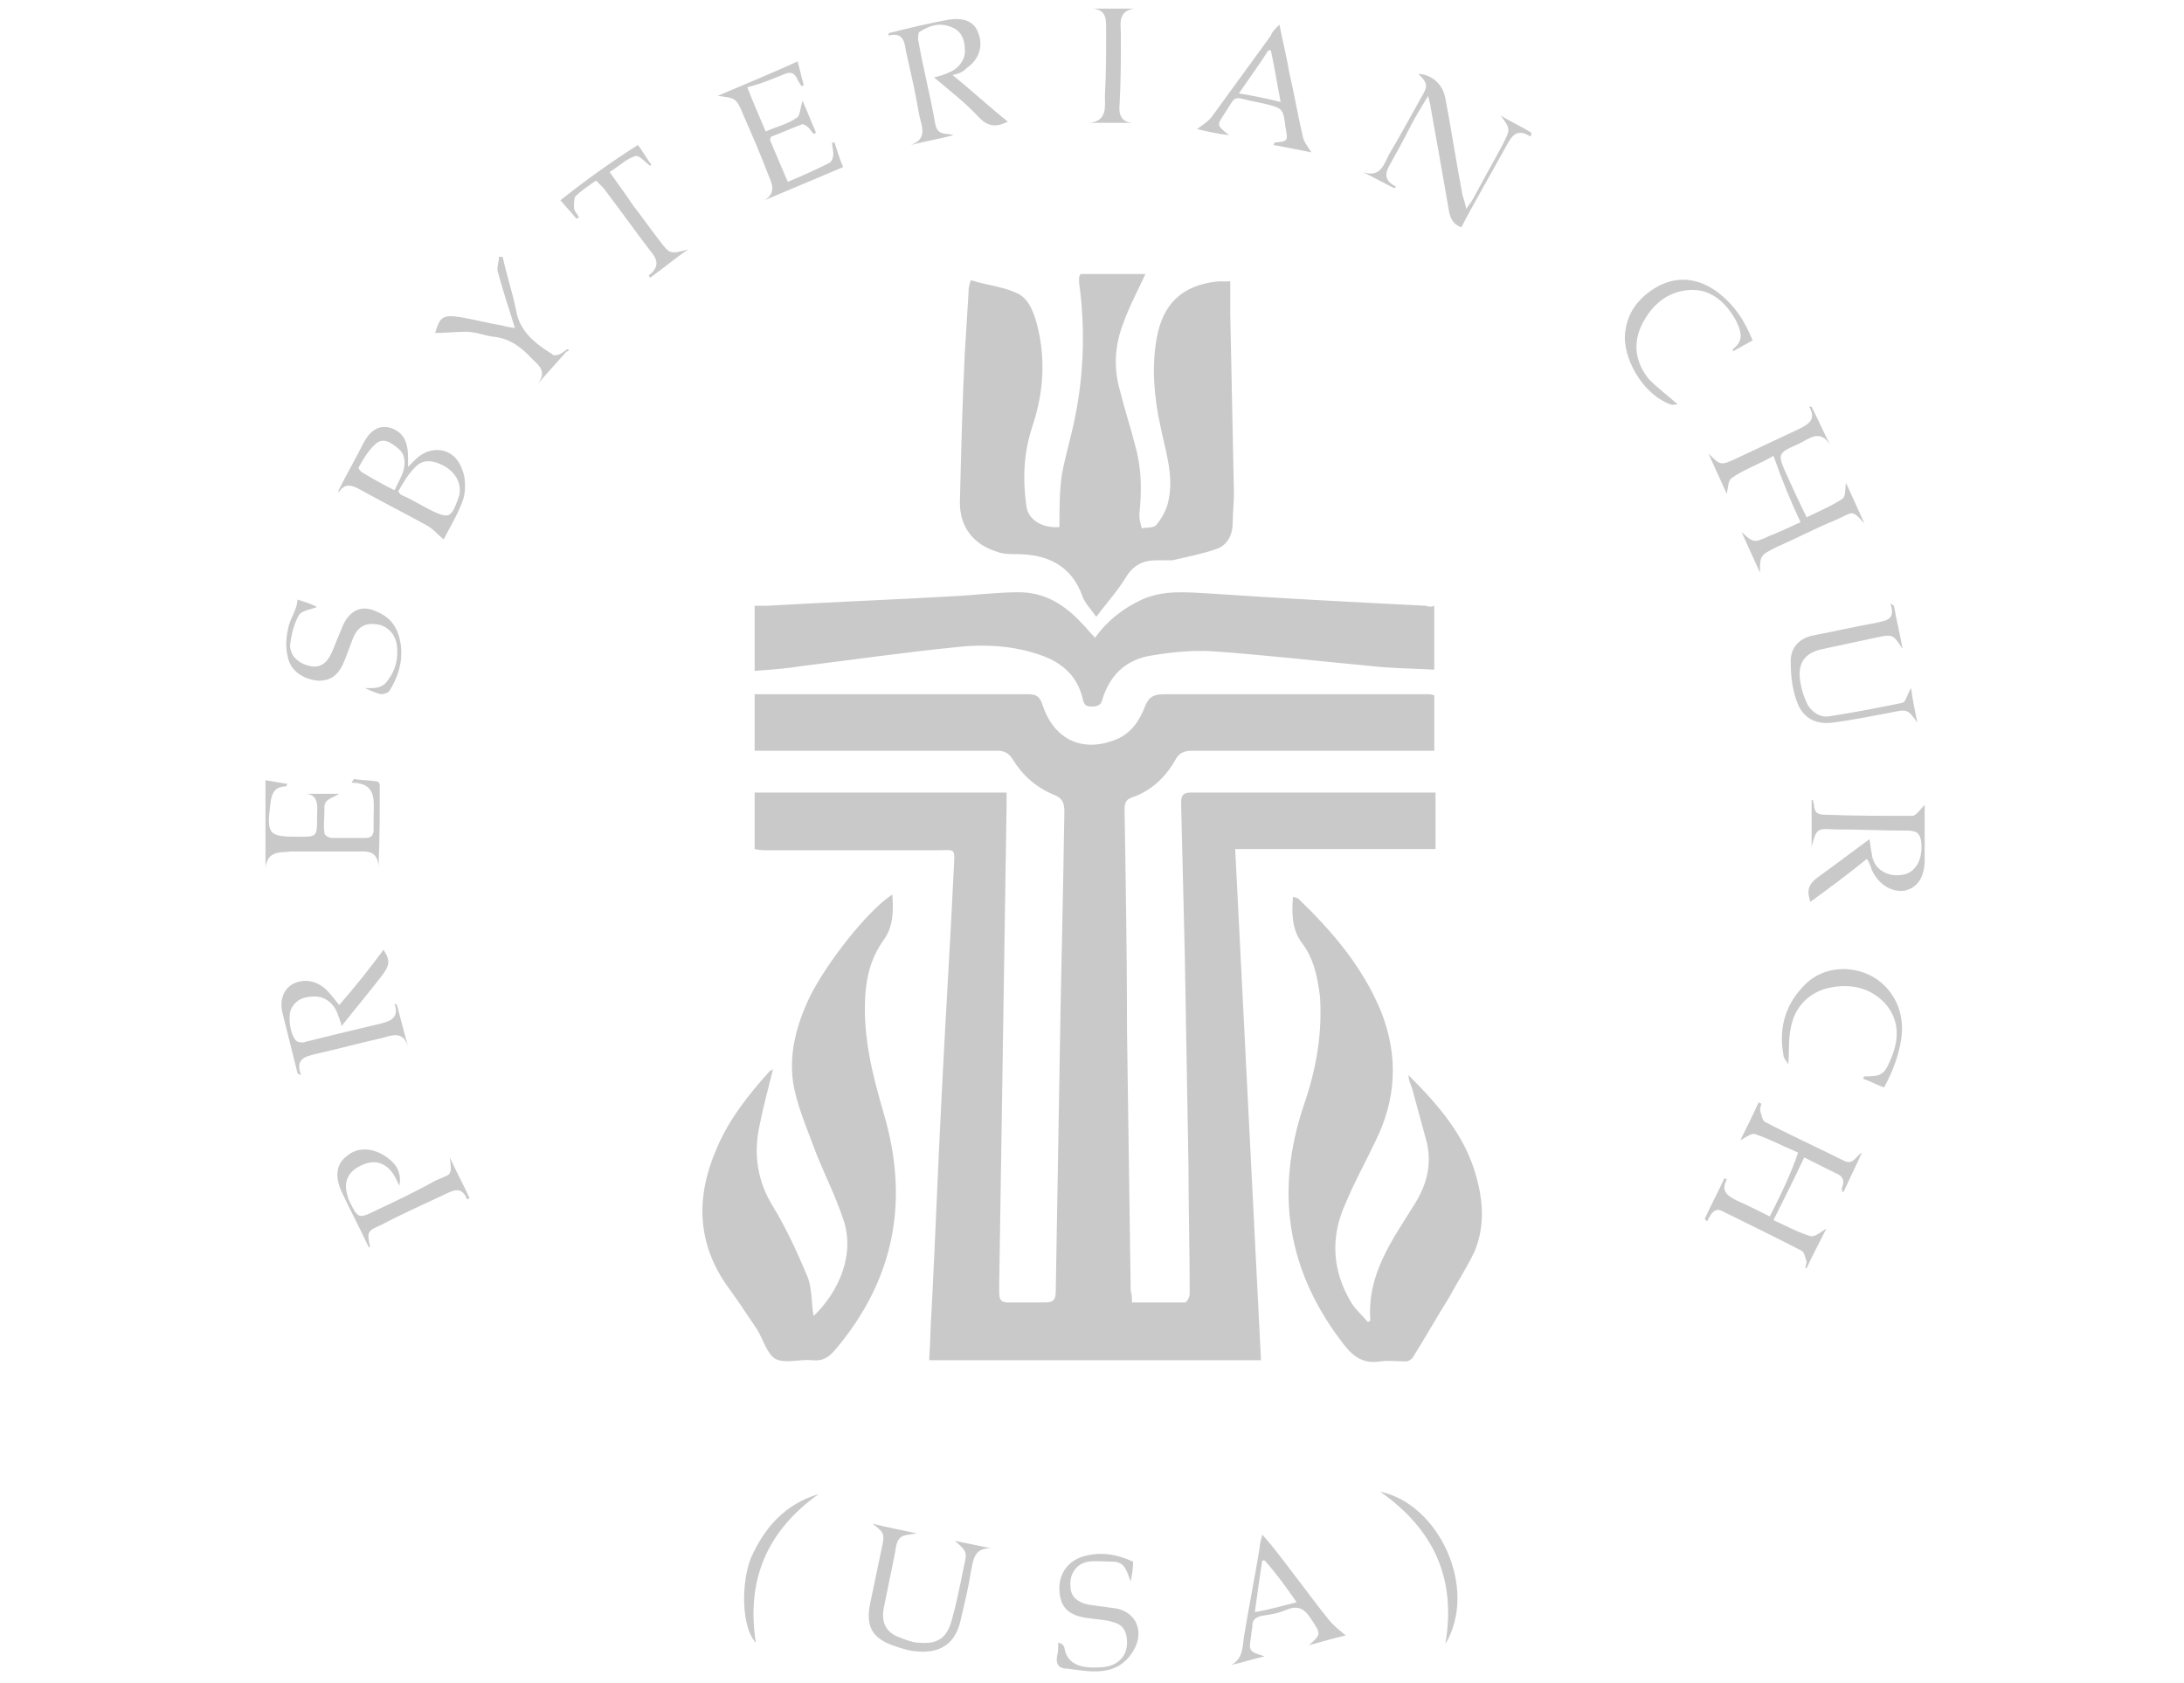 <?xml version="1.0" encoding="utf-8"?>
<!-- Generator: Adobe Illustrator 22.1.0, SVG Export Plug-In . SVG Version: 6.00 Build 0)  -->
<svg version="1.1" id="Layer_1" xmlns="http://www.w3.org/2000/svg" xmlns:xlink="http://www.w3.org/1999/xlink" x="0px" y="0px"
	 viewBox="0 0 177.7 137" style="enable-background:new 0 0 177.7 137;" xml:space="preserve">
<style type="text/css">
	.st0{fill:#C9C9C9;}
</style>
<path id="logo" class="st0" d="M92.1,106c1.5,0,2.9,0,4.3,0c0.2,0,0.4-0.5,0.4-0.7c0-3.4-0.1-6.9-0.1-10.3
	c-0.1-5.8-0.2-11.5-0.3-17.3c-0.1-4.1-0.2-8.2-0.3-12.3c0-0.6,0.1-0.9,0.8-0.9c6.5,0,12.9,0,19.4,0c0.2,0,0.3,0,0.5,0
	c0,1.5,0,3,0,4.6c-5.4,0-10.7,0-16.3,0c0.7,13.9,1.4,27.7,2.1,41.6c-9,0-17.9,0-27,0c0.1-1.4,0.1-2.8,0.2-4.1
	c0.3-5.7,0.5-11.4,0.8-17.1c0.3-6.2,0.7-12.4,1-18.7c0.1-1.9,0.2-1.6-1.5-1.6c-4.5,0-9,0-13.5,0c-0.4,0-0.8,0-1.2-0.1
	c0-1.6,0-3,0-4.6c6.8,0,13.6,0,20.5,0c0,0.4,0,0.7,0,1c-0.2,13-0.4,26-0.6,39c0,0.2,0,0.5,0,0.7c0,0.5,0.1,0.8,0.7,0.8c1,0,2,0,3,0
	c0.7,0,0.9-0.2,0.9-0.9c0.1-5.9,0.2-11.7,0.3-17.6c0.1-7.1,0.3-14.3,0.4-21.4c0-0.7-0.1-1.1-0.8-1.4c-1.5-0.6-2.6-1.6-3.4-2.9
	c-0.3-0.5-0.7-0.7-1.2-0.7c-6.3,0-12.5,0-18.8,0c-0.3,0-0.6,0-1,0c0-1.6,0-3,0-4.6c0.4,0,0.7,0,1,0c7.1,0,14.2,0,21.3,0
	c0.6,0,0.9,0.2,1.1,0.8c0.9,2.8,3.1,3.9,5.7,3c1.5-0.5,2.2-1.6,2.7-2.9c0.3-0.7,0.7-0.9,1.5-0.9c7.1,0,14.3,0,21.4,0
	c0.2,0,0.4,0,0.6,0.1c0,1.5,0,2.9,0,4.5c-0.4,0-0.8,0-1.2,0c-6.2,0-12.4,0-18.5,0c-0.7,0-1.1,0.2-1.4,0.8c-0.8,1.4-2,2.5-3.5,3
	c-0.6,0.2-0.6,0.6-0.6,1.1c0.1,6,0.2,12,0.2,18c0.1,7,0.2,14,0.3,21.1C92.1,105.3,92.1,105.6,92.1,106z M78.8,23.9
	c-0.1,1.6-0.2,3.2-0.3,4.8c-0.2,4.1-0.3,8.1-0.4,12.2c0,2,1.1,3.4,3,4c0.5,0.2,1.1,0.2,1.6,0.2c2.5,0,4.5,0.9,5.4,3.5
	c0.2,0.5,0.6,0.9,1.1,1.6C90.1,49,91,48,91.6,47c0.6-1,1.4-1.4,2.5-1.4c0.4,0,0.9,0,1.3,0c1.2-0.3,2.4-0.5,3.5-0.9
	c1-0.3,1.4-1.2,1.4-2.2c0-0.8,0.1-1.5,0.1-2.3c-0.1-4.9-0.2-9.7-0.3-14.6c0-0.9,0-1.7,0-2.7c-0.4,0-0.7,0-1,0
	c-2.9,0.3-4.5,1.8-5,4.7c-0.4,2.3-0.2,4.7,0.3,7c0.4,2,1.1,4,0.7,6c-0.1,0.7-0.5,1.5-1,2.1c-0.2,0.3-0.8,0.2-1.2,0.3
	c-0.1-0.4-0.2-0.7-0.2-1.1c0.2-1.9,0.2-3.7-0.3-5.5c-0.4-1.6-0.9-3.1-1.3-4.7c-0.5-1.8-0.4-3.6,0.3-5.4c0.5-1.4,1.2-2.7,1.8-4
	c-1.8,0-3.6,0-5.3,0c0,0.1-0.1,0.2-0.1,0.3c0,0.1,0,0.3,0,0.4c0.5,3.6,0.4,7.3-0.3,10.8c-0.3,1.6-0.8,3.2-1.1,4.8
	c-0.2,1.4-0.2,2.9-0.2,4.3c-1.4,0.1-2.6-0.6-2.7-1.8c-0.3-2.2-0.2-4.3,0.5-6.4c0.9-2.7,1.1-5.4,0.4-8.2c-0.3-1.1-0.7-2.3-1.8-2.7
	c-1.1-0.5-2.4-0.6-3.6-1C78.8,23.3,78.8,23.6,78.8,23.9z M62.6,87.2c-1.7,1.9-3.3,3.9-4.3,6.3c-1.7,3.9-1.6,7.7,0.9,11.2
	c0.8,1.1,1.6,2.3,2.4,3.5c0.5,0.8,0.8,2,1.5,2.4c0.8,0.4,2,0,3,0.1c0.9,0.1,1.4-0.3,1.9-0.9c4.8-5.7,6-12.1,3.9-19.2
	c-0.9-3.1-1.7-6.2-1.5-9.5c0.1-1.7,0.5-3.2,1.5-4.6c0.8-1.1,0.8-2.4,0.7-3.7c-2,1.3-5.3,5.5-6.7,8.3c-1.1,2.3-1.8,4.8-1.3,7.4
	c0.4,1.9,1.2,3.7,1.9,5.6c0.7,1.7,1.5,3.3,2.1,5.1c1,2.8-0.3,5.9-2.4,7.9c-0.2-1-0.1-2.2-0.5-3.2c-0.8-1.9-1.7-3.9-2.8-5.7
	c-1.3-2.1-1.6-4.3-1.1-6.6c0.3-1.5,0.7-3,1.1-4.6C62.8,87.1,62.7,87.1,62.6,87.2z M111.3,107.6c-0.4-0.5-0.9-0.9-1.3-1.5
	c-1.6-2.6-1.8-5.4-0.5-8.2c0.7-1.7,1.6-3.3,2.4-5c1.7-3.4,1.9-6.9,0.5-10.5c-1.5-3.7-4-6.6-6.8-9.3c-0.1,0-0.2-0.1-0.4-0.1
	c-0.1,1.3-0.1,2.6,0.7,3.7c1,1.3,1.3,2.8,1.5,4.4c0.2,3-0.3,5.9-1.3,8.8c-2.4,7.1-1.4,13.6,3.3,19.6c0.8,1,1.6,1.5,2.9,1.3
	c0.7-0.1,1.4,0,2.1,0c0.2,0,0.5-0.2,0.6-0.4c1-1.6,1.9-3.2,2.9-4.8c0.7-1.3,1.5-2.5,2.1-3.8c0.8-2,0.7-4,0.1-6.1
	c-0.9-3.3-3.1-5.8-5.5-8.2c0,0.4,0.2,0.8,0.3,1.1c0.4,1.5,0.8,2.9,1.2,4.4c0.4,1.8,0,3.4-1,5c-1.8,2.9-3.9,5.7-3.6,9.5
	C111.5,107.5,111.4,107.5,111.3,107.6z M116,49.3c-5.9-0.3-11.8-0.6-17.6-1c-1.9-0.1-3.7-0.3-5.5,0.5c-1.5,0.7-2.8,1.7-3.8,3.1
	c-0.4-0.4-0.7-0.8-1.1-1.2c-1.4-1.5-3-2.5-5.1-2.5c-1.6,0-3.3,0.2-4.9,0.3c-5.2,0.3-10.4,0.5-15.6,0.8c-0.4,0-0.7,0-1,0
	c0,1.8,0,3.5,0,5.3c1.4-0.1,2.7-0.2,3.9-0.4c4.1-0.5,8.2-1.1,12.2-1.5c2.5-0.3,5-0.2,7.4,0.7c1.6,0.6,2.8,1.7,3.2,3.5
	c0.1,0.4,0.2,0.6,0.7,0.6c0.5,0,0.8-0.1,0.9-0.6c0.6-1.9,1.8-3.1,3.7-3.5c1.7-0.3,3.5-0.5,5.2-0.4c4.3,0.3,8.6,0.8,12.9,1.2
	c1.7,0.2,3.4,0.2,5.2,0.3c0-1.8,0-3.4,0-5.2C116.5,49.4,116.3,49.4,116,49.3z M146.5,42.5c-0.9,0.4-1.7,0.8-2.5,1.1
	c-1.3,0.6-1.3,0.6-2.3-0.3c0.5,1.1,1,2.2,1.5,3.3c0-1.4,0-1.4,1.4-2.1c1.6-0.7,3.1-1.5,4.8-2.2c1.4-0.6,1.2-0.9,2.3,0.3
	c-0.5-1.1-1-2.2-1.5-3.3c-0.1,0.5,0,1.1-0.3,1.3c-0.9,0.6-1.9,1-2.9,1.5c-0.6-1.2-1.1-2.3-1.6-3.4c-0.8-1.8-0.8-1.8,1-2.6
	c0.8-0.4,1.7-1.2,2.5,0.1c-0.5-1-1-2.1-1.5-3.1c-0.1,0-0.2,0-0.2,0c0.6,1,0,1.4-0.8,1.8c-1.7,0.8-3.4,1.6-5.1,2.4
	c-1.3,0.6-1.3,0.6-2.3-0.4c0.5,1.1,1,2.2,1.5,3.3c0.1-0.5,0.1-1.1,0.4-1.3c1-0.7,2.2-1.1,3.4-1.8C145,39.1,145.7,40.8,146.5,42.5z
	 M144,99c-1-0.5-1.8-0.9-2.7-1.3c-0.8-0.4-1.3-0.8-0.8-1.7c0,0-0.1-0.1-0.2-0.1c-0.5,1.1-1.1,2.2-1.6,3.3c0.1,0.1,0.1,0.1,0.2,0.2
	c0.3-0.6,0.6-1.2,1.3-0.8c2.2,1.1,4.3,2.1,6.4,3.2c0.2,0.1,0.3,0.6,0.4,0.9c0,0.1-0.1,0.3-0.1,0.5c0,0,0.1,0,0.1,0
	c0.5-1.1,1.1-2.2,1.6-3.2c-0.4,0.2-0.9,0.7-1.3,0.6c-1-0.3-1.9-0.8-3-1.3c0.9-1.8,1.7-3.4,2.5-5.1c1,0.5,1.8,0.9,2.6,1.3
	c0.5,0.2,0.7,0.5,0.5,1.1c-0.1,0.1,0,0.3,0,0.4c0,0,0.1,0,0.1,0c0.5-1.1,1-2.1,1.5-3.2c-0.5,0.3-0.7,1-1.4,0.7
	c-2.2-1.1-4.4-2.1-6.5-3.2c-0.2-0.1-0.3-0.6-0.4-1c0-0.1,0.1-0.3,0.1-0.5c-0.1,0-0.1,0-0.2-0.1c-0.5,1.1-1,2.1-1.5,3.1
	c0.4-0.2,0.9-0.6,1.2-0.5c1.2,0.4,2.3,1,3.5,1.5C145.7,95.6,144.9,97.2,144,99z M32.1,81.7c0.4,1.1-0.3,1.4-1.1,1.6
	c-2.1,0.5-4.2,1-6.2,1.5c-0.2,0.1-0.6,0-0.7-0.1c-0.5-0.5-0.7-2-0.4-2.6c0.4-0.8,1.1-1,1.9-1c0.9,0,1.6,0.6,1.9,1.5
	c0.1,0.3,0.2,0.5,0.3,0.9c1.1-1.4,2.2-2.7,3.2-4c0.7-0.9,0.8-1.3,0.2-2.2c-1.1,1.5-2.3,3-3.6,4.5c-0.4-0.5-0.7-0.9-1-1.2
	c-0.8-0.8-1.9-1-2.8-0.5c-0.7,0.4-1.1,1.3-0.8,2.4c0.4,1.6,0.8,3.2,1.2,4.8c0,0.1,0.1,0.1,0.3,0.2c-0.5-1.3,0.3-1.5,1.1-1.7
	c1.8-0.4,3.6-0.9,5.4-1.3c0.8-0.2,1.8-0.7,2.2,0.7c-0.3-1.1-0.6-2.3-0.9-3.4C32.2,81.7,32.1,81.7,32.1,81.7z M78.7,5.5
	c1-0.7,1.3-1.8,0.9-2.8c-0.3-0.9-1.1-1.3-2.4-1.1c-1.7,0.3-3.3,0.7-4.9,1.1c0,0,0,0.1,0,0.2c1.1-0.3,1.3,0.4,1.4,1.2
	c0.4,1.8,0.8,3.5,1.1,5.3c0.2,0.9,0.7,1.9-0.7,2.4c1.2-0.3,2.3-0.5,3.5-0.8c-0.6-0.2-1.3,0.1-1.5-0.9c-0.4-2.3-1-4.6-1.4-6.9
	c0-0.2,0-0.5,0.1-0.6c0.8-0.5,1.6-0.8,2.6-0.4c0.8,0.3,1.1,1,1.1,1.8c0.1,0.8-0.5,1.6-1.3,1.9c-0.4,0.2-0.8,0.3-1.2,0.4
	c1.3,1.1,2.6,2.1,3.7,3.3c0.8,0.8,1.5,0.7,2.3,0.3c-1.5-1.2-2.9-2.5-4.5-3.8C78.1,6,78.4,5.8,78.7,5.5z M152.3,70.8
	c0.5,1.1,1.5,1.8,2.6,1.7c1-0.2,1.6-0.9,1.7-2.3c0-1.1,0-2.2,0-3.3c0-0.5,0-1.1,0-1.4c-0.3,0.3-0.7,0.9-1,0.9c-2.4,0-4.8,0-7.2-0.1
	c-0.5,0-0.8-0.2-0.8-0.8c0-0.1-0.1-0.2-0.1-0.4c0,0-0.1,0-0.1,0c0,1.2,0,2.4,0,3.8c0.4-1.4,0.4-1.5,1.8-1.4c2,0,4.1,0.1,6.1,0.1
	c0.3,0,0.7,0.1,0.8,0.3c0.4,0.5,0.3,2-0.2,2.6c-0.5,0.7-1.2,0.8-2,0.7c-0.9-0.2-1.5-0.8-1.6-1.7c-0.1-0.4-0.1-0.8-0.2-1.2
	c-1.5,1.1-2.8,2.1-4.2,3.1c-0.8,0.6-0.9,1.1-0.6,2c1.5-1.1,3-2.2,4.6-3.5C152.1,70.2,152.2,70.5,152.3,70.8z M33.2,37.2
	c0-1.4-0.5-2.1-1.5-2.4c-0.9-0.2-1.6,0.2-2.2,1.4c-0.6,1.2-1.3,2.4-1.9,3.6c-0.1,0.1,0,0.3-0.1,0.4c0.5-1,1.2-0.7,1.9-0.3
	c1.8,1,3.6,1.9,5.4,2.9c0.5,0.3,0.8,0.7,1.3,1.1c0.5-1,1.2-2.1,1.6-3.3c0.2-0.7,0.2-1.7-0.1-2.4c-0.6-1.8-2.6-2.1-3.9-0.7
	c-0.1,0.1-0.2,0.2-0.5,0.5C33.2,37.5,33.2,37.3,33.2,37.2z M33.8,38c0.7-0.7,1.5-0.5,2.3-0.1c0.9,0.5,1.4,1.3,1.3,2.2
	c0,0.2-0.1,0.4-0.2,0.7c-0.5,1.3-0.7,1.4-2,0.8c-0.8-0.4-1.6-0.9-2.5-1.3c-0.1,0-0.1-0.1-0.3-0.3C32.8,39.3,33.2,38.6,33.8,38z
	 M29.4,38.4c-0.1-0.1-0.3-0.3-0.2-0.4c0.4-0.7,0.8-1.4,1.4-1.9c0.6-0.5,1.2-0.1,1.8,0.4c0.6,0.5,0.6,1.2,0.4,1.9
	c-0.2,0.5-0.4,0.9-0.7,1.5C31.1,39.4,30.2,38.9,29.4,38.4z M124.6,10.8c-0.8-0.5-1.7-0.9-2.5-1.4c0.8,1.1,0.8,1.1,0.2,2.3
	c-0.8,1.5-1.6,2.9-2.4,4.4c-0.1,0.2-0.3,0.5-0.6,0.9c-0.1-0.5-0.2-0.8-0.3-1.1c-0.5-2.6-0.9-5.3-1.4-7.9c-0.2-1.1-1-1.9-2.2-2
	c0.8,0.8,0.8,1,0.2,2c-0.9,1.6-1.7,3.1-2.6,4.6c-0.4,0.8-0.7,1.9-2.1,1.4c0.8,0.4,1.7,0.9,2.5,1.3c0.1,0,0.2-0.1,0.2-0.1
	c-1.2-0.6-0.8-1.3-0.4-2c0.5-0.9,1-1.8,1.5-2.8c0.4-0.8,0.9-1.6,1.5-2.6c0.1,0.5,0.2,0.7,0.2,0.9c0.5,2.8,1,5.6,1.5,8.5
	c0.1,0.6,0.4,1.1,1,1.3c1.2-2.3,2.5-4.5,3.7-6.7c0.4-0.7,0.8-1.4,1.9-0.7C124.6,11,124.6,10.9,124.6,10.8z M25.8,66.5
	c0,1.6,0,1.6-1.5,1.6c-2.5,0-2.6-0.2-2.3-2.7c0.1-0.9,0.4-1.4,1.3-1.4c0,0,0-0.1,0.1-0.2c-0.6-0.1-1.2-0.2-1.8-0.3
	c0,2.4,0,4.7,0,7.1c0.2-1.4,1.2-1.2,2.1-1.3c1.7,0,3.4,0,5.2,0c0.8,0,1.8-0.2,1.9,1.2c0.1-2.3,0.1-4.5,0.1-6.6
	c0-0.1-0.1-0.3-0.2-0.3c-0.6-0.1-1.3-0.1-1.9-0.2c-0.1,0.1-0.1,0.2-0.2,0.3c2.1,0,1.8,1.5,1.8,2.7c0,0.4,0,0.7,0,1.1
	c0,0.5-0.2,0.7-0.7,0.7c-0.9,0-1.8,0-2.7,0c-0.2,0-0.6-0.2-0.6-0.4c-0.1-0.6,0-1.2,0-1.9c-0.1-0.9,0.6-0.9,1.2-1.3
	c-0.9,0-1.8,0-2.7,0C26,64.7,25.8,65.7,25.8,66.5z M64.8,9.6c-0.7,0.5-1.6,0.7-2.5,1.1c-0.5-1.2-1-2.3-1.5-3.6
	C62,6.8,62.9,6.4,63.9,6c0.5-0.2,0.8,0,1,0.5C65,6.7,65.1,6.8,65.2,7c0.1,0,0.1,0,0.2-0.1c-0.2-0.6-0.3-1.2-0.5-1.9
	c-2.2,1-4.4,1.9-6.5,2.8c1.4,0.2,1.5,0.1,2.1,1.6c0.7,1.6,1.4,3.2,2,4.8c0.3,0.7,0.7,1.5-0.3,2.1c2.1-0.9,4.3-1.8,6.4-2.7
	c-0.3-0.7-0.5-1.4-0.7-2c-0.1,0-0.2,0-0.2,0c0,0.3,0.1,0.6,0.1,0.9c0,0.3-0.1,0.7-0.4,0.8c-1,0.5-2.1,1-3.3,1.5
	c-0.5-1.2-1-2.3-1.4-3.3c-0.1-0.1,0-0.4,0.1-0.4c0.8-0.3,1.7-0.7,2.5-1c0.1,0,0.4,0.2,0.5,0.3c0.1,0.1,0.2,0.3,0.4,0.5
	c0.1,0,0.1-0.1,0.2-0.1c-0.4-0.9-0.7-1.7-1.1-2.6C65.1,8.8,65.1,9.5,64.8,9.6z M78.4,127.6c-0.3,1.5-0.6,3-1,4.4
	c-0.4,1.3-1.1,1.8-2.5,1.7c-0.6,0-1.1-0.2-1.6-0.4c-1.2-0.4-1.6-1.2-1.4-2.4c0.3-1.5,0.6-2.9,0.9-4.4c0.1-0.5,0.1-1,0.4-1.3
	c0.2-0.3,0.8-0.3,1.4-0.4c-1.3-0.3-2.5-0.5-3.6-0.8c1,0.8,1,0.8,0.7,2.2c-0.3,1.4-0.6,2.9-0.9,4.3c-0.4,1.9,0.2,2.9,2.1,3.5
	c0.3,0.1,0.6,0.2,1,0.3c2.1,0.4,3.8-0.1,4.3-2.6c0.3-1.3,0.6-2.5,0.8-3.8c0.2-0.9,0.2-1.9,1.6-1.9c-1-0.2-1.9-0.4-2.9-0.6
	C78.7,126.3,78.7,126.3,78.4,127.6z M154.8,57.2c-2,0.4-4,0.8-6,1.1c-0.7,0.1-1.3-0.3-1.7-0.9c-0.3-0.6-0.5-1.2-0.6-1.8
	c-0.3-1.6,0.3-2.5,1.9-2.8c1.4-0.3,2.8-0.6,4.2-0.9c1.4-0.3,1.4-0.3,2.2,0.9c-0.2-1.2-0.5-2.3-0.7-3.5c-0.1-0.1-0.2-0.1-0.3-0.2
	c0.5,1.4-0.4,1.4-1.2,1.6c-1.7,0.3-3.4,0.7-5,1c-1.1,0.2-1.9,0.9-1.9,2.1c0,1.1,0.1,2.2,0.5,3.3c0.5,1.4,1.6,1.9,3,1.7
	c1.5-0.2,3-0.5,4.6-0.8c1.4-0.3,1.4-0.3,2.2,0.8c-0.2-1-0.4-1.9-0.5-2.8C155.2,56.4,155.1,57.1,154.8,57.2z M31.5,94.2
	c-1.1-0.8-2.4-0.9-3.3-0.1c-0.8,0.6-1,1.6-0.4,2.9c0.7,1.5,1.5,3,2.2,4.5c0,0,0.1,0,0.1,0c-0.2-1.2-0.3-1.3,0.9-1.8
	c1.7-0.9,3.5-1.7,5.2-2.5c0.8-0.4,1.4-0.6,1.8,0.4c0,0,0.1,0,0.2-0.1c-0.5-1.1-1.1-2.2-1.6-3.3c0.2,1.6,0.1,1.3-1.2,1.9
	c-1.6,0.9-3.3,1.7-5,2.5c-1.2,0.6-1.3,0.5-1.9-0.7c-0.1-0.2-0.2-0.4-0.2-0.5c-0.4-1.2,0-2.1,1.2-2.6c1.1-0.5,2.1-0.1,2.7,1.1
	c0.1,0.2,0.2,0.4,0.3,0.6C32.7,95.4,32.2,94.7,31.5,94.2z M101.8,133.1c0-0.3,0.1-0.5,0.1-0.8c0-0.5,0.3-0.7,0.8-0.8
	c0.7-0.1,1.3-0.2,2-0.5c1-0.4,1.5,0,2,0.8c0.8,1.2,0.8,1.2-0.2,2.1c1.1-0.3,2.1-0.6,3-0.8c-0.5-0.4-1-0.8-1.4-1.3
	c-1.6-2-3.1-4.1-4.7-6.1c-0.2-0.2-0.4-0.5-0.7-0.8c-0.1,0.5-0.2,0.7-0.2,1c-0.4,2.5-0.9,4.9-1.3,7.4c-0.1,0.8-0.1,1.7-1,2.2
	c0.9-0.2,1.8-0.5,2.7-0.7C101.6,134.4,101.6,134.4,101.8,133.1z M105.5,130.4c-1.2,0.3-2.2,0.6-3.4,0.8c0.2-1.5,0.4-2.9,0.6-4.2
	c0.1,0,0.2,0,0.2,0C103.8,128,104.6,129.1,105.5,130.4z M100,11c-1-0.8-1-0.8-0.4-1.7c1.1-1.7,0.6-1.4,2.6-1c0.2,0,0.3,0.1,0.5,0.1
	c1.7,0.4,1.7,0.4,1.9,2c0.2,1.1,0.2,1.1-0.9,1.2c0,0,0,0.1-0.1,0.2c1.1,0.2,2.1,0.4,3.1,0.6c-0.3-0.5-0.6-0.8-0.7-1.3
	c-0.4-1.7-0.7-3.5-1.1-5.2c-0.2-1.2-0.5-2.4-0.8-3.9c-0.4,0.4-0.6,0.6-0.7,0.9c-1.6,2.2-3.2,4.4-4.8,6.6c-0.3,0.4-0.8,0.7-1.2,1
	C98.2,10.7,99.1,10.9,100,11z M103.2,4.1c0.1,0,0.1,0,0.2,0c0.3,1.3,0.5,2.7,0.8,4.2C103,8,102,7.8,100.8,7.6
	C101.7,6.3,102.5,5.2,103.2,4.1z M23.5,50.9c-0.2,0.8-0.3,1.7-0.1,2.5c0.2,1.2,1.3,1.9,2.5,2c1.1,0,1.7-0.5,2.2-1.8
	c0.2-0.5,0.4-1.1,0.6-1.6c0.4-1,1-1.3,1.9-1.2c0.9,0.1,1.6,0.8,1.7,1.8c0.1,1-0.1,1.9-0.7,2.7c-0.5,0.8-1.2,0.7-1.9,0.7
	c0.4,0.2,0.9,0.4,1.3,0.5c0.2,0,0.6-0.1,0.7-0.3c0.7-1.1,1.1-2.4,0.9-3.8c-0.2-1.2-0.7-2.1-1.9-2.6c-1.2-0.6-2.2-0.2-2.8,1.1
	c-0.3,0.7-0.6,1.5-0.9,2.2c-0.4,0.9-1,1.3-1.8,1.1c-0.9-0.2-1.6-0.8-1.6-1.7c0.1-0.8,0.3-1.7,0.7-2.4c0.2-0.4,1-0.5,1.5-0.7
	c-0.4-0.2-0.9-0.4-1.6-0.6C24.2,49.5,23.7,50.2,23.5,50.9z M86.1,133.7c0,0.4,0,0.8-0.1,1.1c-0.1,0.7,0.2,1,0.8,1
	c0.9,0.1,1.9,0.3,2.8,0.2c1.2-0.1,2.1-0.7,2.7-1.8c0.8-1.5,0.1-3-1.5-3.3c-0.7-0.1-1.5-0.2-2.2-0.3c-1-0.2-1.5-0.7-1.5-1.5
	c-0.1-0.9,0.4-1.8,1.4-2c0.7-0.1,1.4,0,2.2,0c0.9,0.1,1,0.9,1.3,1.6c0.1-0.5,0.2-1.1,0.2-1.6c-1.3-0.6-2.5-0.8-3.8-0.5
	c-1.4,0.3-2.3,1.4-2.2,2.9c0.1,1.3,0.7,2,2.4,2.2c0.6,0.1,1.3,0.1,1.9,0.3c0.9,0.2,1.2,0.8,1.2,1.7c0,1.2-0.9,2-2.3,2
	c-1.7,0.1-2.6-0.4-2.8-1.6c0-0.1-0.1-0.2-0.2-0.3C86.2,133.7,86.2,133.7,86.1,133.7z M139.5,23.6c-1.5-1-3.1-1.1-4.6-0.3
	c-1.6,0.9-2.6,2.2-2.7,4.1c0,2.2,1.7,4.8,3.7,5.5c0.2,0.1,0.4,0,0.6,0c-0.8-0.7-1.6-1.3-2.3-2c-1.1-1.3-1.4-2.9-0.6-4.5
	c0.8-1.6,2.1-2.7,3.9-2.8c1.7-0.1,2.9,1,3.7,2.4c0.4,0.8,0.8,1.7-0.2,2.4c0,0,0,0.1,0,0.2c0.5-0.3,1.1-0.6,1.6-0.9
	C142,26.2,141.1,24.7,139.5,23.6z M154.7,84.5c0.3-2.1-0.6-4-2.3-5c-1.8-1-4-0.8-5.4,0.5c-1.7,1.6-2.3,3.6-1.9,5.8
	c0,0.3,0.2,0.5,0.4,0.8c0.1-1.1,0-2,0.2-2.9c0.3-1.7,1.4-2.9,3.1-3.3c1.8-0.4,3.5,0,4.7,1.4c1.1,1.4,1,2.9,0.3,4.5
	c-0.5,1.2-0.8,1.3-2.1,1.3c0,0-0.1,0.1-0.1,0.2c0.6,0.2,1.1,0.5,1.7,0.7C154,87.2,154.5,85.9,154.7,84.5z M45.6,16.3
	c0.5,0.6,0.9,1,1.3,1.5c0.1,0,0.1-0.1,0.2-0.1c-0.1-0.3-0.4-0.5-0.4-0.8c0-0.3,0-0.7,0.1-0.9c0.5-0.5,1.1-0.9,1.7-1.3
	c0.2,0.2,0.4,0.4,0.6,0.6c1.3,1.7,2.5,3.4,3.8,5.1c0.6,0.7,0.8,1.3-0.1,2c0,0,0,0.1,0.1,0.2c1-0.7,1.9-1.5,3.1-2.3
	c-1.5,0.4-1.5,0.4-2.4-0.8c-0.7-0.9-1.4-1.9-2.1-2.8c-0.6-0.9-1.2-1.7-1.9-2.7c0.8-0.5,1.4-1.1,2.1-1.3c0.3-0.1,0.8,0.5,1.2,0.8
	c0,0,0.1-0.1,0.1-0.1c-0.4-0.5-0.7-1.1-1.1-1.6C49.7,13.2,47.6,14.7,45.6,16.3z M46.2,28.4c-0.2,0.1-0.4,0.3-0.6,0.4
	c-0.2,0.1-0.6,0.2-0.7,0C43.6,28,42.3,27,42,25.3c-0.3-1.5-0.8-3-1.1-4.4c-0.1,0-0.2,0-0.3,0c0,0.4-0.2,0.9-0.1,1.2
	c0.4,1.5,0.9,3,1.4,4.6c-0.5-0.1-0.7-0.1-1-0.2c-1.2-0.2-2.3-0.5-3.5-0.7c-1.4-0.2-1.6,0-2,1.3c0.8,0,1.7-0.1,2.5-0.1
	c0.8,0,1.5,0.3,2.2,0.4c1.2,0.1,2.1,0.7,2.9,1.5c0.6,0.7,1.7,1.2,0.7,2.4c0.8-0.9,1.6-1.8,2.4-2.7C46.3,28.6,46.3,28.5,46.2,28.4z
	 M91.1,8.4c0.1-1.9,0.1-3.7,0.1-5.6c0-0.8-0.3-1.9,1.1-2.1c-1.1,0-2.3,0-3.4,0C90,0.8,90,1.5,90,2.4c0,1.8,0,3.6-0.1,5.4
	c0,0.9,0.2,2-1.2,2.2c1.1,0,2.3,0,3.4,0C91.2,9.9,91,9.3,91.1,8.4z M117.6,133.8c2.7-4.5-0.5-11.4-5.3-12.4
	C116.7,124.5,118.5,128.5,117.6,133.8z M66.6,121.6c-2.7,0.8-4.4,2.7-5.5,5.2c-0.8,2-0.8,5.6,0.4,6.9
	C60.7,128.6,62.4,124.6,66.6,121.6z"/>
</svg>
